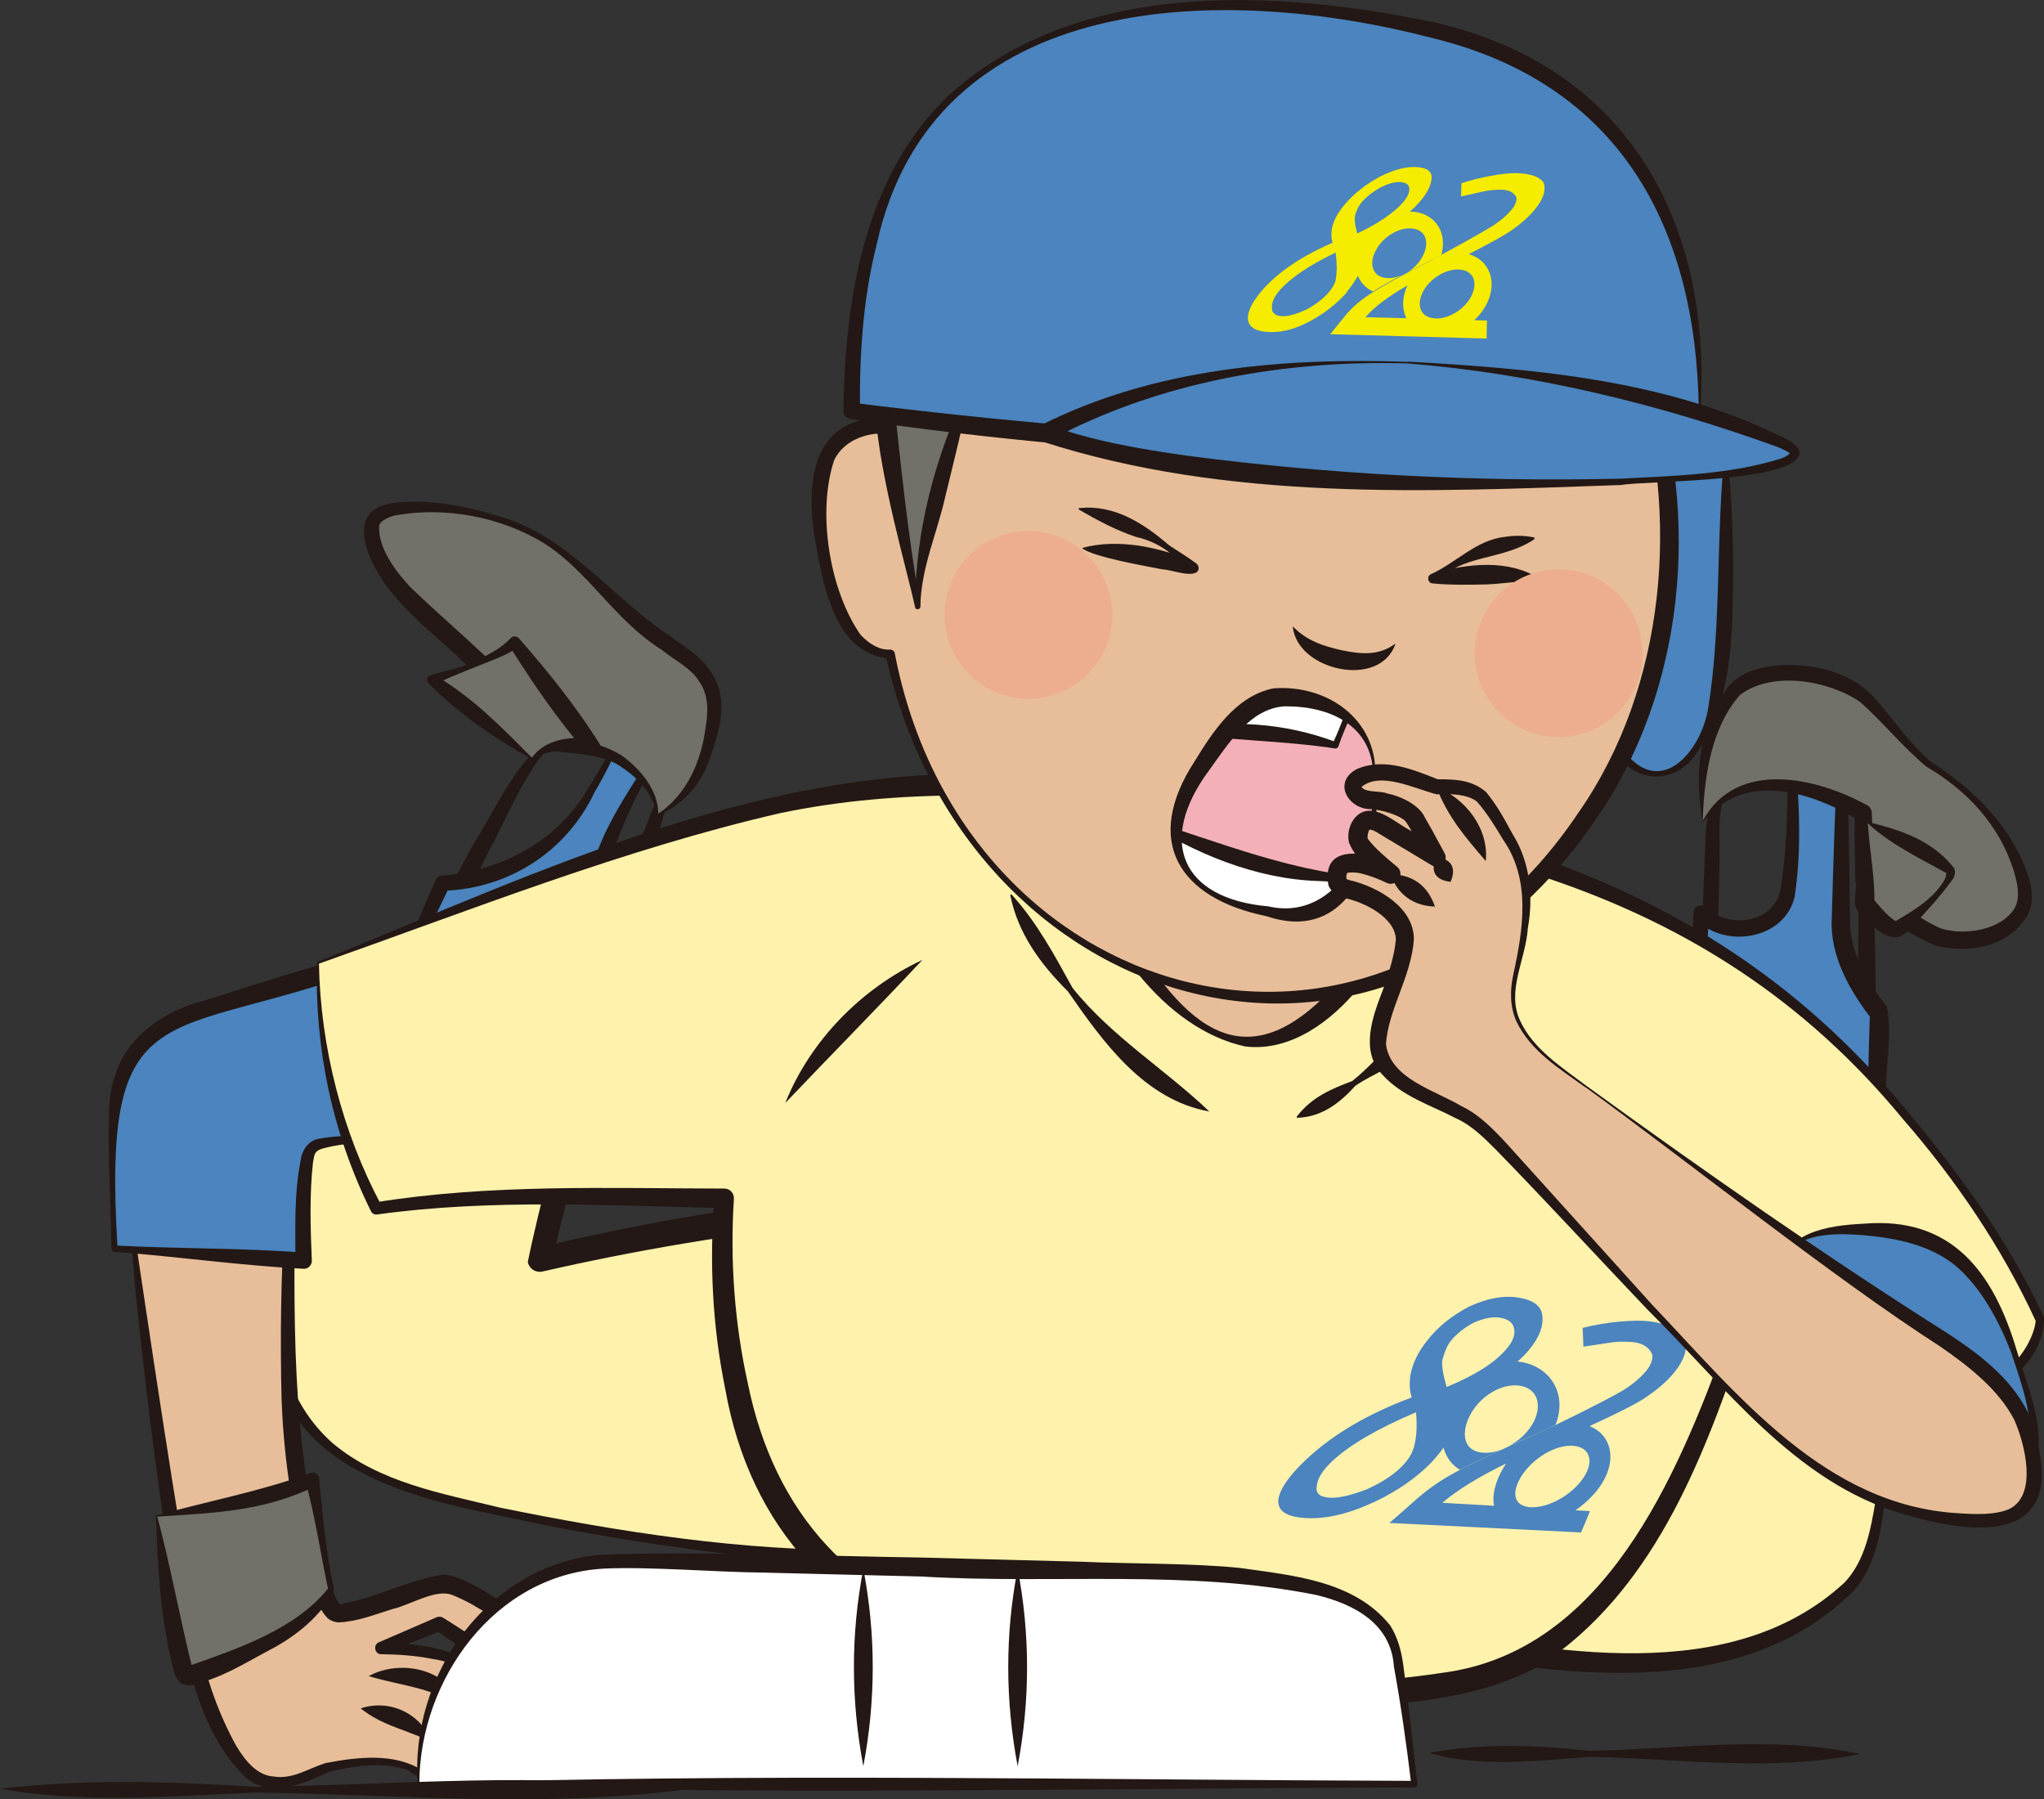 <?xml version="1.0" encoding="UTF-8"?>
<svg id="_レイヤー_2" data-name="レイヤー 2" xmlns="http://www.w3.org/2000/svg" width="103.44" height="91.04" xmlns:xlink="http://www.w3.org/1999/xlink" viewBox="0 0 103.44 91.04">
  <rect x="0" y="0" width="103.44" height="91.04" fill="#333333" stroke="none"/>
  <defs>
    <style>
      .cls-1 {
        fill: #717069;
      }

      .cls-2 {
        fill: #231815;
      }

      .cls-3 {
        fill: #fff2ad;
      }

      .cls-4 {
        fill: #edae90;
      }

      .cls-5 {
        fill: #fff;
      }

      .cls-6 {
        fill: #f4b0b9;
      }

      .cls-7 {
        fill: none;
      }

      .cls-8 {
        fill: #4b84be;
      }

      .cls-9 {
        fill: #f6ec00;
      }

      .cls-10 {
        fill: #e7be99;
      }

      .cls-11 {
        clip-path: url(#clippath);
      }
    </style>
    <clipPath id="clippath">
      <path class="cls-7" d="M60.37,39.52c-1.35,2.43-1.01,3.78.13,5.06,1.15,1.28,4.86,1.89,5.8,1.62.94-.27,2.23-1.42,2.83-3.24.61-1.82.4-3.71.4-3.71-.13-3.44-2.9-3.85-4.52-3.98-.05,0-.11,0-.16,0-1.57,0-3.19,1.91-4.5,4.26"/>
    </clipPath>
  </defs>
  <g id="_レイヤー_1-2" data-name="レイヤー 1">
    <g>
      <path class="cls-2" d="M72.34,88.69c2.72-.51,5.43-.38,8.16-.1,4.53-.09,9.18-.8,13.63.16-4.5.92-9.09.24-13.63.14-2.63.2-5.78.56-8.16-.2"/>
      <path class="cls-2" d="M86.21,56.46c-.15-4.34-.13-9.21.09-13.72.02-1.82.52-4.16,2.49-4.79,1.88-.33,3.87.34,5.17,1.73.32.37.51.89.55,1.36.28,2.28.33,4.58.38,6.87.08,3.67.06,7.33-.07,10.99,0,.22-.2.4-.42.39-2.83-.86-5.6-1.9-8.21-2.83M86.29,56.41c2.88.7,5.6,1.34,8.26,2.08l-.53.39c-.05-3.65-.03-7.3.02-10.96l.03-5.47c-.05-.9.1-1.86-.42-2.52-1.03-1.32-3.13-2.05-4.75-1.65-1.76.62-1.96,2.83-1.87,4.45-.03,4.59-.32,8.92-.74,13.68"/>
      <path class="cls-8" d="M90.66,36.37s.21,6.08-.07,8.32c-.18,1.45-1.05,2.31-2.73,2.31-.91,0-1.75-.77-1.75-.77l-.49,11.04,9.23,2.66.28-8.67s-2.01-2.36-1.96-4.54c.07-2.93.07-9.02.07-9.02l-2.59-1.33Z"/>
      <path class="cls-2" d="M90.68,36.41c.27,2.93.6,6,.14,8.96-.49,2.17-3.54,2.66-4.98,1.15l.65-.27c-.09,1.84-.27,3.68-.41,5.52-.15,1.84-.26,3.68-.32,5.52l-.11-.15c3.08.89,6.2,1.59,9.29,2.43l-.49.36c.04-2.57.09-6.14.18-8.67l.11.33c-1.12-1.44-2.14-3.21-2.04-5.1.08-2.91.17-5.87.32-8.77l.11.17c-.78-.46-1.59-.97-2.47-1.47M90.63,36.33l2.7,1.19c.07.03.11.1.11.18.1,2.91.15,5.88.18,8.79-.03,1.67.86,3.17,1.87,4.45.3,1.48-.1,3.13-.06,4.66,0,0-.21,4.33-.21,4.33,0,.21-.18.38-.4.37-3.1-.91-6.15-2.02-9.26-2.9-.07-.02-.11-.08-.11-.15.1-1.84.15-3.68.17-5.53.03-1.84,0-3.69.08-5.53,0-.33.42-.5.65-.27,1.12,1.06,3.3.82,3.73-.78.51-2.9.3-5.85.52-8.82"/>
      <path class="cls-1" d="M86.18,41.55s-.28-2.8.49-4.61c.77-1.82,1.19-2.52,2.8-2.8,1.61-.28,3.85.14,4.96,1.19,1.12,1.05,2.52,3.15,4.2,4.05,1.68.91,3.63,3.85,3.84,5.66.21,1.82-1.89,2.66-3.71,2.52-1.82-.14-4.4-2.93-4.4-2.93l-.07-3.5s-1.98-1.09-3.77-1.4c-2.87-.49-4.33,1.82-4.33,1.82"/>
      <path class="cls-2" d="M86.17,41.59c-.45-2.41-.21-4.97,1.39-6.96.65-.68,1.57-.87,2.37-.96,1.65-.11,3.4.22,4.67,1.37,1.13,1.17,1.93,2.51,3.12,3.51,1.97,1.26,3.78,2.96,4.71,5.21.33.78.61,1.71.18,2.54-.95,1.62-2.96,1.97-4.67,1.54-1.64-.71-3.16-1.79-4.05-3.2-.01-1.17-.05-2.33-.03-3.5l.22.37c-2.44-1.45-5.82-2.55-7.91.09M86.19,41.5c1.7-3.09,5.74-2.17,8.31-.75.13.07.21.2.22.34.07,1.18.08,2.35.11,3.53l-.13-.31c1.05,1.05,2.25,2.13,3.53,2.67,1.2.38,3.06.07,3.71-1.01.32-.53.17-1.28-.06-2-.74-2.27-2.35-3.98-4.38-5.17-1.22-1.01-2.23-2.28-3.35-3.27-1.58-1.1-4.46-1.61-6.09-.37-1.47,1.65-1.82,4.17-1.89,6.35"/>
      <path class="cls-1" d="M94.5,41.61s3.91,1.89,4.19,2.45c.28.56-2.17,2.73-2.66,2.94-.49.21-1.68-1.26-1.68-1.26l.14-4.12Z"/>
      <path class="cls-2" d="M94.48,41.58c1.72.41,3.33.95,4.42,2.36.08.23,0,.41-.06.52-.63.89-1.36,1.65-2.09,2.47-.17.16-.34.32-.56.44-.46.18-.92-.15-1.13-.29-.45-.4-1.07-.75-1.19-1.34.04-1.53.39-3.06.61-4.16M94.52,41.65c.13,1.66.38,2.88.33,4.1l-.11-.33c.28.32.57.68.87.95.43.3.17.31.72,0,.77-.46,1.57-1.01,2.03-1.78.12-.16.17-.47.11-.43-1.32-.73-2.84-1.46-3.95-2.51"/>
      <path class="cls-2" d="M28.33,53.11c1.37-4.31,3.33-8.57,4.94-12.79-1.01-1.53-3-2.43-4.74-2.88-.13,0-.32-.08-.43.03-1.55,1.5-2.36,3.79-3.41,5.69l-3.93,8.13-.29-.61c2.56.73,5.12,1.53,7.88,2.43M28.37,53.2c-2.58-.46-5.36-1.02-8.13-1.65-.23-.05-.38-.28-.33-.52,1.17-2.83,2.55-5.56,4.02-8.26,1.2-1.96,2.15-4.13,3.99-5.61.16-.12.47-.08.66-.04,1.83.54,3.67,1.43,5.03,2.79.16.17.2.49.14.73-.38,1.52-.89,2.93-1.47,4.33-1.2,2.79-2.39,5.52-3.91,8.22"/>
      <path class="cls-8" d="M19.14,51.83l3.26-7.14s3.27-.2,5.31-1.94c2.04-1.73,3.67-5.51,3.67-5.51l1.73,1.02s-3.26,5.1-2.96,7.35c.3,2.24.51,3.57.51,3.57l-2.24,5.1-9.28-2.45Z"/>
      <path class="cls-2" d="M19.09,51.85c.89-2.29,1.84-4.84,2.96-7.32.06-.13.17-.21.3-.22,3.04-.26,5.86-1.73,7.42-4.43.54-.87,1.07-1.76,1.47-2.7.03-.08.13-.11.21-.07l1.75,1c.08.05.11.15.06.23-.96,1.67-1.81,3.43-2.39,5.22-.29.88-.39,1.79-.18,2.67-.01.13.57,3.08.42,3.13-.74,1.71-1.51,3.41-2.28,5.1-.09.2-.32.3-.52.24-2.75-.77-6.47-1.99-9.21-2.87M19.18,51.81c2.73.55,6.71,1.4,9.36,2.03l-.53.26c.73-1.71,1.46-3.41,2.22-5.11l-.04.27c-.07-.55-.4-3.13-.46-3.62.03-2.8,1.86-5.2,3.24-7.47l.06.24-1.72-1.04.21-.07c-.45.94-.89,1.88-1.43,2.78-1.4,2.99-4.35,4.9-7.66,4.99l.32-.22c-1.06,2.28-2.28,4.49-3.57,6.96"/>
      <path class="cls-3" d="M95.45,57.34s.92,17.85-1.12,21.83c-2.04,3.98-9.49,6.12-19.49,4.28-10-1.84-24.59-4.79-31.32-4.69-6.74.1-21.65-2.42-25.1-4.39-3.57-2.04-4.49-4.39-4.69-8.26-.2-3.88,1.22-10.3,4.9-14.28,3.67-3.98,10.1-.82,10.61,1.02.51,1.84-1.92,10.88-1.92,10.88,0,0,3.07-.61,6.2-1.29,2.9-.62,13.37-2.35,26.73-1.73,13.37.61,24.08,7.45,24.08,7.45,0,0-.45-10.64.82-13.16,1.33-2.65,10-2.04,10.3,2.35"/>
      <path class="cls-2" d="M95.51,57.34c.27,6.22.5,12.44-.13,18.65-.19,1.56-.48,3.25-1.55,4.48-5.83,5.86-15.25,4.24-22.56,2.92-5.41-1.05-12.96-2.46-18.31-3.32-6.14-1.15-12.38-.8-18.52-1.76-3.08-.42-6.15-.96-9.19-1.63-4.43-.9-9.99-2.27-11.31-7.26-1.77-6.04,1.25-19.31,8.71-19.96,2.54-.1,5.99.78,7.15,3.3.25,3.8-1.1,7.51-1.88,11.15l-.72-.77c9.46-2.28,19.5-3.44,29.2-3.19,4.88,0,9.92.52,14.63,1.97,4.75,1.37,9.3,3.33,13.5,5.94l-.57.33c.04-4.33-.25-8.72.92-12.94.19-.54.62-1,1.12-1.25,3.04-1.49,9.02-.6,9.52,3.36M95.38,57.34c-.47-3.42-4.94-4.16-7.78-3.66-1,.21-2.12.65-2.44,1.65-.59,2.02-.57,4.23-.63,6.36-.02,2.15.04,4.31.16,6.45.01.2-.14.37-.34.39-4.31-2.29-8.88-4.27-13.64-5.5-4.68-1.28-9.46-1.77-14.34-1.77-9.59-.19-19.57.94-28.93,3.08-.34.07-.66-.15-.73-.48.62-3.08,1.61-6.19,1.95-9.29.06-.74.18-1.53-.13-1.87-.36-.5-.98-.94-1.61-1.28-4.88-2.55-8.4-.06-10.55,4.51-2.31,4.97-4.21,12.93.45,17.08,2.38,2.01,5.56,2.56,8.51,3.28,6.05,1.23,12.24,2.2,18.42,2.14,9.03.13,18.82,2.26,27.73,3.81,7.01,1.35,16.15,3.14,21.88-2.18,1.02-1.09,1.31-2.63,1.56-4.15.87-6.13.66-12.39.47-18.57"/>
      <path class="cls-10" d="M6.52,60.63c.25,3.35,2.75,21.79,3.56,24.23.81,2.44,1.93,5.09,3.56,5.29,1.63.2,2.07-.66,3.49-.86,1.42-.2,3.15-.31,3.87.3.71.61,1.12-.92.61-1.53-.51-.61.71,1.12,1.53.51.81-.61.1-2.24.1-2.24,0,0,.82.92,1.93.82,1.12-.1.1-1.43-.61-2.14-.71-.71-1.22-1.02-2.55-1.32-1.32-.3-2.75-.3-2.75-.3l2.95-1.22s2.24,1.63,3.56,1.93c1.32.3,1.02-1.32.21-2.04-.82-.71-2.85-1.93-3.56-1.93s-4.61,1.68-5.43,1.47c-.82-.2-2.18-6.61-2.34-10.59-.21-4.89,0-9.57,0-9.57l-8.14-.81Z"/>
      <path class="cls-2" d="M6.55,60.67c1.1,7.34,2.24,15.15,3.54,22.45.33,1.81.98,3.61,1.86,5.21.46.77,1.07,1.51,1.9,1.56.97.15,1.71-.39,2.62-.68,1.61-.31,3.5-.53,4.88.36.43-.21.44-1.1.12-1.46l-.05-.06s0,0,0,0c.05.01.16.13.23-.14-.04-.09,0-.02-.02-.04,1.47,1.66,2.19.02,1.48-1.46-.07-.16.15-.3.27-.17.47.49,1.49,1.03,2.1.62.11-.2-.17-.67-.42-.98-.78-1.06-1.85-1.75-3.18-1.94-.84-.17-1.73-.23-2.59-.24-.33.01-.42-.48-.12-.6l2.93-1.27c.12-.05.25-.03.35.04,1.1.67,2.5,1.77,3.77,1.82.29-1.2-1.45-1.96-2.35-2.52-.33-.18-.67-.34-.99-.47-.85-.32-2.1.51-3.03.72-.85.26-1.74.63-2.71.67-.19,0-.4-.08-.55-.2-.54-.57-.63-1.15-.87-1.81-.87-3.06-1.36-6.15-1.47-9.3-.08-3.12-.03-6.24.16-9.35l.24.28-8.09-1.05ZM6.48,60.6l8.2.58c.14.01.25.14.24.28-.06,6.14-.09,12.42,1.69,18.35.23.65.53,1.64.76,1.32,1.72-.29,3.33-1.22,5.11-1.46.72.08,1.23.41,1.82.71,1.21.73,2.94,1.62,2.81,3.31-.11,1.09-1.43.93-2.02.62-1.11-.48-2.1-1.15-3.07-1.85l.35.04-2.97,1.18-.12-.6c1.79.12,3.79.23,5.19,1.52,1.1.94,2.53,3.26-.16,2.61-.45-.16-.84-.42-1.18-.76l.27-.17c.18.46.31.94.29,1.46-.13,1.61-1.63,1.26-2.32.24.1-.41.35-.02.45.12.5.82-.04,2.47-1.13,1.49-1.24-.49-2.81-.23-4.06.07-1.28.61-3.03,1.37-4.27.21-1.76-1.74-2.52-4.23-3.05-6.58-.72-3.75-1.2-7.52-1.7-11.29-.45-3.79-.91-7.51-1.11-11.39"/>
      <path class="cls-2" d="M18.66,84.81c1.55-.87,4.13-.4,4.58,1.53-1.47-.99-2.88-1.02-4.58-1.53"/>
      <path class="cls-2" d="M18.26,86.44c1.03-.34,2.13-.08,2.9.65.26.24.47.61.45.98-.31-.2-.59-.28-.86-.39-.88-.34-1.69-.59-2.5-1.24"/>
      <path class="cls-1" d="M7.92,76.72s2.81-.41,4.31-.71c1.5-.31,3.56-1.12,3.56-1.12l.94,5.6s-.84,1.12-1.5,1.63c-.66.51-5.34,2.95-5.81,2.65-.47-.31-1.5-8.04-1.5-8.04"/>
      <path class="cls-2" d="M7.89,76.69c2.39-.68,5.35-1.24,7.78-2.14.19-.08.41,0,.47.2.2,1.91.35,3.82.77,5.7-.63,1.3-1.95,2.35-3.21,3.01-1.35.71-2.42,1.43-4,1.8-.04.03-.46.02-.61-.16-.12-.12-.21-.27-.26-.43-.7-2.63-.85-5.25-.94-7.98M7.96,76.74c.63,2.32,1.24,5.57,1.76,7.61-.04-.05-.25-.07-.12-.07,2.4-.85,5.34-1.83,7-3.9-.27-1.18-.67-3.8-1.15-5.44l.48.27c-2.56,1.26-5.08,1.34-7.96,1.53"/>
      <path class="cls-8" d="M20.06,57.68s-3.67-.2-4.28.41c-.61.61-.41,5.7-.41,5.7l-9.57-.61s-.3-6.72.2-8.25c.51-1.53,1.32-2.75,3.46-3.56,2.14-.82,9.26-2.85,9.26-2.85l1.32,9.16Z"/>
      <path class="cls-2" d="M20.09,57.71c-1.31.1-2.52.07-3.74.4-.44.12-.43.28-.51.7-.18,1.6-.13,3.31-.06,4.97.01.22-.17.42-.39.42-3.21-.16-6.4-.62-9.6-.86-.08,0-.14-.07-.15-.15-.04-1.93-.13-3.85-.14-5.79.03-.96-.05-1.96.32-2.96.57-1.98,2.56-3.34,4.46-3.79,2.76-.9,5.54-1.74,8.33-2.54.23-.07.47.06.53.29.41,3.19.67,6.39.94,9.31M20.02,57.65c-.61-3.2-1.23-6.14-1.72-9.07l.54.35c-10.44,3.9-13.71.96-12.89,14.24,0,0-.15-.15-.15-.15,3.19.17,6.4.12,9.58.36l-.43.43c0-1.73-.07-3.4.27-5.12.07-.52.43-1.03.98-1.08,1.25-.23,2.61-.13,3.81.05"/>
      <path class="cls-3" d="M16.09,48.72s15.98-6.41,22.8-7.94c6.82-1.53,13.13-1.12,18.53-.61,5.39.51,17.61,1.53,26.37,6.01,8.75,4.48,16.19,13.44,19.44,20.56,0,0-.1,3.87-5.19,3.56-5.09-.31-10.28-2.34-10.28-2.34,0,0-3.97,13.38-11.2,16.33-7.23,2.95-26.79,1.68-34.01-4.43-7.23-6.11-5.89-19.23-5.89-19.23,0,0-13.23-.41-17.61.51,0,0-3.05-5.4-2.95-12.42"/>
      <path class="cls-2" d="M16.03,48.69c11.42-4.63,23.04-10.29,35.67-9.46,17.05.92,33.47,3,44.91,17.11,2.65,3.16,5.08,6.54,6.83,10.31.03,1.61-1.21,3.11-2.7,3.6-4.38,1.02-8.95-.62-13.13-1.91l.53-.26c-2.06,6.05-4.59,12.51-10.2,16.19-2.95,1.62-6.27,1.88-9.53,2.12-6.45.29-12.95-.35-19.12-2.33-6.87-1.98-11.33-6.68-12.59-13.79-.65-3.2-.81-6.43-.54-9.68l.48.54c-5.83-.13-11.77-.48-17.55.32-.13.02-.25-.04-.31-.15-1.95-3.93-2.86-8.22-2.74-12.61M16.14,48.76c.08,4.22,1.18,8.52,3.16,12.23l-.33-.15c5.85-.94,11.78-.71,17.69-.7.28,0,.5.24.48.52-.2,3.11.03,6.31.71,9.36,1.35,6.6,5.34,10.95,11.85,12.77,7.47,2.25,15.57,3.02,23.31,1.85,8.18-1.07,11.84-9.89,14.36-16.79.07-.22.31-.34.53-.26,3.97,1.32,8.47,3.02,12.67,2.17,1.4-.31,2.36-1.99,2.45-2.92-1.71-3.71-4.04-7.14-6.73-10.23-10-12.13-23.66-14.56-38.51-15.83-6.08-.65-12.28-.89-18.28.36-7.92,1.82-15.71,4.92-23.36,7.62"/>
      <path class="cls-8" d="M90.2,64.5s-.1-1.83,1.93-2.14c2.04-.31,5.09-.31,7.02,1.32,1.93,1.63,3.36,5.9,3.77,8.45.41,2.55-1.73,4.28-3.56,4.28s-5.09-.81-6.72-4.07-1.93-5.09-2.44-7.84"/>
      <path class="cls-2" d="M90.15,64.51c-.08-2.19,2.47-2.51,4.14-2.59,4.51-.39,6.6,2.48,7.77,6.41.5,1.74,1.31,3.42,1.06,5.3-.94,4.47-6.83,3.65-9.39,1.02-2.62-2.93-2.97-6.67-3.58-10.15M90.24,64.5c.98,4.73,3.02,11,8.66,11.46,1.59.24,3.26-.84,3.73-2.44.38-1.64-.33-3.5-.85-5.09-.64-1.63-1.52-3.26-2.77-4.35-1.27-1.06-3-1.44-4.72-1.58-1.59-.13-4.07-.17-4.05,2"/>
      <path class="cls-5" d="M21.17,90.28h50.4s-.63-5.63-1.02-7.04c-.82-2.96-6.53-3.67-11.63-3.67s-23.98-.61-27.24-.61c-5.82,0-10.51,4.39-10.51,11.32"/>
      <path class="cls-2" d="M21.21,90.24c16.61-.53,33.81-.18,50.37-.13l-.16.18c-.24-2-.52-3.99-.88-5.97-.14-2.14-1.97-3.14-3.9-3.61-6.52-1.32-13.33-.54-20-.94,0,0-8.06-.2-8.06-.2-2.3-.02-5.78-.31-8.02-.2-5.51.3-9.32,5.59-9.34,10.87M21.14,90.31c-.41-5.58,3.56-11.16,9.33-11.65,5.45-.17,10.77.07,16.16.15l8.06.21c2.39.11,5.74.07,8.09.32,2.65.38,5.74.63,7.57,2.9.78,1.24.67,2.64.92,4.01l.46,4.01c.01.1-.07.18-.16.18-16.56.05-33.84.41-50.43-.13"/>
      <path class="cls-2" d="M46.68,48.57c-2.34,2.5-4.58,4.76-6.94,7.24,1.27-3.17,3.86-5.8,6.94-7.24"/>
      <path class="cls-2" d="M51.21,45.28c1.3,1.44,2.15,3.05,3.07,4.71,1.96,2.45,4.69,4.12,6.92,6.25-3.29-.59-5.37-3.5-7.16-6.08-1.36-1.35-2.52-2.91-2.91-4.85-.01-.04.05-.08.08-.04"/>
      <path class="cls-2" d="M65.64,56.48c.75-.97,1.73-1.38,2.79-1.78,1.46-1.16,2.42-2.71,4.13-3.61.04-.03.09.01.07.05-.22.76-.66,1.42-1.18,1.97-.79.84-1.93,1.19-2.86,1.83-.77.85-1.67,1.57-2.92,1.62-.04,0-.07-.05-.04-.08"/>
      <path class="cls-1" d="M33.27,41.22s1.75-.86,2.33-2.77c.57-1.91,1.21-3.73-.99-5.26-2.2-1.53-4.21-3.25-4.91-4.17-.7-.93-3.25-2.74-6.38-3.19-3.12-.45-4.4,0-4.53.76-.13.77.51,2.39,1.95,3.73,1.43,1.34,6.02,5.58,6.47,6.38.45.8.67.92.67.92,0,0,2.49.13,3.57.89,1.08.76,1.79,1.82,1.82,2.71"/>
      <path class="cls-2" d="M33.3,41.18c1.47-.98,2.19-2.67,2.41-4.38.15-.84.13-1.67-.32-2.31-.4-.67-1.2-1.05-1.92-1.62-2.38-1.5-3.66-3.93-5.92-5.37-2.2-1.36-5.04-1.88-7.56-1.42-.39.1-.75.29-.8.51-.08,1.1.81,2.3,1.57,3.11,2.47,2.4,5.47,4.65,7.33,7.6l-.17-.05c1.24.13,2.44.31,3.53.97.95.67,1.89,1.8,1.86,2.98M33.25,41.26c-.21-1.21-1.1-2.03-2.07-2.62-1.04-.54-2.36-.5-3.48-.68-.74-.64-.86-1.29-1.81-2.09l-1.91-1.85c-1.85-1.93-4.39-3.49-5.37-6.11-.13-.47-.3-.93-.11-1.57.3-.66.9-.79,1.35-.89,1.86-.22,3.64.14,5.4.67,3.52,1,5.71,4.13,8.71,6.1.68.5,1.54.98,2.08,1.87.84,1.34.39,2.84-.08,4.16-.4,1.34-1.37,2.49-2.7,3.02"/>
      <path class="cls-1" d="M26.93,38.38l-5.04-3.98s3.32-1.05,4.14-1.88l3.95,5.32s-1.88-.61-3.06.54"/>
      <path class="cls-2" d="M26.93,38.43c-1.78-1-3.77-2.34-5.24-3.86-.1-.1-.11-.26,0-.36.74-.27,1.58-.37,2.3-.74.64-.29,1.38-.66,1.84-1.17.12-.15.36-.12.46.03,1.47,1.68,2.86,3.41,4.05,5.3.12.18.06.43-.12.55-.11.07-.23.08-.34.04-.94-.33-2.06-.38-2.93.21M26.93,38.33c.65-.95,2.09-1.14,3.18-.88l-.45.62c-1.45-1.68-2.7-3.5-3.88-5.38l.46.03c-.36.28-.72.43-1.08.59-1.04.42-2.18.85-3.2,1.33l.08-.46c1.9,1.14,3.26,2.53,4.87,4.15"/>
      <path class="cls-10" d="M54.8,43.48s3.68,9.24,8.44,9.24c5.02,0,8.44-8.64,8.44-8.64"/>
      <path class="cls-2" d="M54.85,43.46c3.39,5.37,6.76,13.56,13.2,5.84,1.4-1.56,2.47-3.52,3.65-5.26-.46,2.09-1.56,4.14-2.9,5.89-1.37,1.7-3.46,3.3-5.78,3.02-4.16-.89-7.54-5.7-8.18-9.49"/>
      <path class="cls-8" d="M87.32,22.65s.21,9.93-.5,12.76c-1.36,5.45-4.96,4.58-6.07,0-1.12-4.58,0-12.39,0-12.39l6.57-.37Z"/>
      <path class="cls-2" d="M87.36,22.61c.37,3.03.39,5.95.3,8.95-.12,2.21-.43,4.6-1.76,6.48-.94,1.52-2.81,1.69-3.97.3-1.55-1.75-1.88-4.21-2.05-6.43-.21-3.01,0-6.01.49-8.97.03-.19.19-.32.37-.33,2.29-.08,4.56-.02,6.62,0M87.29,22.68c-2.31.27-4.43.57-6.51.74l.38-.34c-.26,2.92-.47,5.87-.41,8.79.12,2.14.19,4.43,1.49,6.2,1.85,2.33,3.85-.1,4.2-2.2.7-4.29.38-8.85.86-13.18"/>
      <path class="cls-10" d="M66.24,4.12c-9.84-.86-18.63,6.7-21.09,17.43-.68-.08-2.29-.08-3.2,1.38-1.18,1.87-.11,7.91,1.45,9.42.65.63,1.21.78,1.65.75,1.99,9.36,8.93,16.58,17.7,17.35,11.02.97,20.74-8.62,21.71-21.41.96-12.8-7.19-23.95-18.21-24.92"/>
      <path class="cls-2" d="M66.24,4.17c-10.31-.97-18.66,7.99-20.69,17.49-.05.2-.24.32-.44.3-1.16-.15-2.39.29-2.89,1.31-.88,2.59-.26,6.58,1.33,8.85.41.44.94.78,1.49.75.12,0,.22.07.24.18,3.43,17.84,24.09,23.75,34.62,8.04,8.8-12.64,3.13-35.07-13.67-36.92M66.24,4.07c17.43,1.77,23.74,24.29,14.42,37.53-11.07,16.09-31.88,9.6-35.84-8.46,0,0,.24.18.24.18-2.97-.18-3.47-4.14-3.88-6.41-.25-1.85-.25-4.63,1.92-5.49.67-.29,1.4-.36,2.09-.29l-.44.31c2.03-9.78,11.13-18.44,21.49-17.39"/>
      <path class="cls-1" d="M49.05,19.55s-2.73,8.3-2.6,11.15c0,0-1.73-8.05-1.73-11.4s4.34.25,4.34.25"/>
      <path class="cls-2" d="M49.09,19.54c-.27,1.7-.86,3.95-1.26,5.62-.41,1.83-1.24,3.64-1.25,5.53,0,.16-.24.2-.27.03-.76-3.52-5.5-18.71,2.78-11.19M49,19.56c-1.02-.49-2.44-1.62-3.58-1.2-.31.21-.25.96-.21,1.65.38,3.55.74,7.14,1.37,10.66l-.27.03c0-3.86,1.04-7.69,2.7-11.14"/>
      <path class="cls-8" d="M86.01,20.79c0-11.29-4.41-19.53-21.46-20.44-17.74-.94-21.45,9.15-21.45,20.44,0,0,15.48,2.23,29.36,1.98,10.16-.18,13.55-1.98,13.55-1.98"/>
      <path class="cls-2" d="M85.97,20.77c-.11-9.28-4.01-16.53-13.46-18.84-10.52-2.75-25.3-2.57-28.15,10.46-.69,2.73-.87,5.58-.84,8.4l-.36-.41c7.12.89,14.3,1.52,21.48,1.85,7.08.24,14.51.72,21.34-1.46M86.05,20.81c-6.8,2.72-14.28,2.3-21.45,2.33-7.22-.24-14.41-.9-21.56-1.94-.21-.03-.36-.21-.36-.41.08-5.65,1.06-11.93,5.36-15.99,6.52-5.89,16.6-5.35,24.67-3.64,9.67,2.25,13.96,10.15,13.34,19.65"/>
      <path class="cls-8" d="M71.27,18.34c5.82.25,14.69,1.95,19.16,4.18,4.46,2.23-27.75,3.22-37.54-.62,0,0,6.74-4.06,18.38-3.56"/>
      <path class="cls-2" d="M71.27,18.3c6.09.34,12.39.86,18.05,3.4.63.35,1.15.39,1.71,1.01.65,1.72-7.73,1.6-8.98,1.83-9.8.34-19.84.86-29.34-2.21-.35-.12-.39-.64-.06-.8,5.73-2.9,12.29-3.44,18.61-3.22M71.26,18.39c-6.21-.19-12.66.94-18.15,3.9l-.07-.8c2.23.82,4.65,1.23,7.05,1.57,7.26.95,14.61,1.33,21.93,1.16,2.72-.14,5.52-.21,8.12-1.02.17-.07.35-.14.44-.27,0-.02,0,.04,0,.02-.06-.1-.4-.24-.67-.35-5.98-2.17-12.31-3.7-18.66-4.21"/>
      <path class="cls-2" d="M54.64,25.71c1.75-.19,3.24.78,4.5,1.86.45.31.93.59,1.39.93.14.1.17.29.07.42-.34.31-1.29-.09-1.77-.11-.87-.17-3.61-.65-4.07-1.08.95-.27,1.94-.25,2.88-.12.95.15,1.86.42,2.74.8l-.32.53c-.57-.92-1.5-1.53-2.56-1.77-1.03-.34-1.94-.83-2.89-1.38-.04-.02-.03-.09.02-.09"/>
      <path class="cls-2" d="M77.64,27.29c-1.62,1.09-3.79.76-4.89,2.18l-.21-.47c1.74-.48,3.79-.73,5.38.29.04.03.01.09-.03.09-.9,0-1.75.15-2.63.19-.91.02-1.83.04-2.76-.05-.24-.01-.31-.35-.1-.46,1.31-.59,2.31-1.75,3.79-1.9.47-.07.95-.07,1.43.03.05,0,.05.07.01.09"/>
      <path class="cls-2" d="M70.62,32.57c-.77,2.31-4.99,1.37-5.2-.88.71.74,1.57,1.01,2.52,1.22.94.19,1.84.28,2.67-.34"/>
      <path class="cls-6" d="M69.54,39.25s.2,1.89-.4,3.71c-.61,1.82-1.89,2.97-2.83,3.24-.95.27-4.66-.34-5.8-1.62-1.15-1.28-1.48-2.63-.13-5.06,1.35-2.43,3.04-4.39,4.66-4.25,1.62.13,4.39.54,4.52,3.98"/>
      <g class="cls-11">
        <path class="cls-5" d="M59.49,37.03s4.12-.13,5.8.2c1.69.34,2.29.47,2.29.47l1.22-2.97s-6.48-1.15-7.62-.54c-1.15.61-1.69,2.83-1.69,2.83"/>
        <path class="cls-2" d="M59.52,37c2.67-.65,5.52-.42,8.1.55,0,0-.19.1-.19.1.46-.97.8-1.99,1.12-3.01l.2.36c-2.28-.17-4.54-.47-6.79-.52-.45,0-.69.04-1.01.34-.61.52-1.03,1.43-1.43,2.18M59.45,37.06c.13-1.21.48-2.59,1.64-3.25.76-.31,1.48-.25,2.24-.25,1.9.11,3.73.46,5.55.93.13.03.21.17.18.3-.48.98-.98,1.95-1.33,2.98-.02.07-.1.11-.17.1-2.72-.41-5.38-.39-8.12-.81"/>
        <path class="cls-5" d="M57.73,41.41s4.32,2.09,7.29,2.63c2.97.54,4.93.54,4.93.54,0,0-1.15,2.83-2.09,3.24-.95.4-9.65-2.16-9.65-2.16l-.47-4.25Z"/>
        <path class="cls-2" d="M57.71,41.37c4.06,1.24,7.96,2.92,12.24,3.06.1,0,.18.11.14.2-.56,1.16-.92,2.63-2.07,3.47-.52.19-.99.07-1.48.04-2.88-.41-5.69-1.17-8.43-2.13-.15-.04-.26-.17-.27-.32-.12-1.54-.07-3.06-.12-4.33M57.76,41.45c.26,1.56.63,2.88.82,4.17l-.27-.32c1.67.39,5.02,1.24,6.68,1.7l1.66.39c.47.05.98.3,1.37-.04.77-.71,1.34-1.79,1.8-2.82l.13.2-3.2-.15c-3.18-.09-6.36-1.41-8.98-3.13"/>
      </g>
      <path class="cls-2" d="M69.59,39.25c.46,3.41-1.01,8.62-5.49,7.11-4.47-.91-6.26-3.81-3.65-7.83.9-1.46,2.07-3.31,3.99-3.7,2.7-.21,5.25,1.54,5.16,4.41M69.5,39.26c-.03-2.58-2.23-3.55-4.51-3.52-1.75.13-2.81,1.87-3.81,3.25-2.63,3.55-1.42,6.48,3,6.87,3.58.82,5.58-3.52,5.31-6.6"/>
      <path class="cls-8" d="M85.26,67.73c-.25-.45-.84-.75-1.77-.87-.81-.1-2.22.03-3.4.33.02.32.03.63.04.95,1.62-.23,1.53-.28,2.39-.24.58.03.93.26,1.08.61.07.15,0,.51-.31.88-.24.28-.56.57-.98.85-.34.23-1.59.9-3.87,2-.01,0-.03.01-.04.02-.12.05-.24.1-.36.16-2.25,1.01-3.8,1.74-4.52,2.15-.73.4-1.36.86-1.92,1.36-.42.38-.85.75-1.29,1.13,3.23.16,6.46.32,9.7.48.16-.36.31-.72.45-1.08-.24-.01-.49-.03-.73-.04.34-.24.67-.52.94-.83.63-.71.92-1.51.8-2.19-.1-.58-.47-1.02-1.03-1.24,1.42-.65,2.34-1.12,2.78-1.41.65-.43,1.15-.86,1.52-1.32.5-.62.68-1.19.54-1.71M73,76.03c.77-.65,1.85-1.31,3.22-1.98-.46.69-.7,1.42-.63,2.02,0,.04.02.08.02.12-.87-.05-1.74-.1-2.61-.15M80.43,73.78c.06.36-.12.81-.49,1.25-.75.89-2.05,1.42-2.79,1.18-.27-.09-.43-.27-.46-.53-.04-.35.14-.81.5-1.26.73-.92,1.96-1.47,2.74-1.2.28.1.45.29.49.56"/>
      <path class="cls-8" d="M72.15,74.28c.3-.27.6-.62.91-1.04,0,.03.01.07.02.1.14.45.42.8.8,1.03.51-.27,1.23-.61,2.16-1.04-.44.18-.89.23-1.26.13-.31-.09-.52-.28-.6-.56-.12-.38-.02-.88.26-1.38.58-1.01,1.77-1.63,2.67-1.36.32.1.54.3.65.59.14.38.06.88-.24,1.36-.29.47-.74.85-1.23,1.1.52-.24,1.1-.5,1.73-.78.12-.06.24-.11.36-.16.01,0,.03-.01.04-.02.1-.05.2-.1.3-.15.24-.61.27-1.23.06-1.78-.24-.64-.77-1.11-1.44-1.32-.18-.06-.36-.09-.54-.11.24-.21.45-.42.62-.64.49-.6.7-1.17.63-1.7-.06-.49-.48-.79-1.26-.9-.7-.11-1.5.04-2.4.44-.9.46-1.62,1.04-2.18,1.76-.7.89-.98,1.78-.83,2.63.02.08.04.15.06.23-2.25.84-4.01,1.89-5.34,3.14-.85.8-1.33,1.48-1.41,2.04-.04.56.4.86,1.36.92.98.06,2.05-.17,3.2-.68,1.09-.47,2.06-1.08,2.89-1.84M73.01,68.76c.1-.38.23-.68.4-.9.28-.35.67-.67,1.18-.94.51-.22.94-.3,1.29-.25.42.06.68.24.74.54.07.3-.04.62-.32.97-.59.74-1.63,1.4-3.09,2-.19-.66-.27-1.13-.21-1.42M71.52,73.31c-.09.32-.32.65-.69,1-.42.39-.98.74-1.67,1.05-.81.31-1.44.45-1.87.42-.51-.03-.73-.23-.65-.6.04-.38.29-.78.76-1.23.9-.84,2.32-1.67,4.26-2.49.07.73.02,1.35-.13,1.85"/>
      <path class="cls-9" d="M78.13,9.26c-.2-.31-.67-.49-1.43-.5-.65,0-1.79.2-2.74.51l-.02.67c1.29-.28,1.23-.31,1.91-.34.47-.02.75.12.88.37.05.11,0,.37-.25.66-.19.22-.44.46-.78.69-.27.2-1.26.76-2.97,1.69l-.03.02c-.09.04-.18.09-.26.14-1.65.84-2.72,1.44-3.2,1.77-.48.32-.88.68-1.2,1.08l-.72.89,7.91.22.02-.91-.64-.02c.22-.2.41-.44.56-.7.34-.59.41-1.23.19-1.75-.18-.44-.55-.75-1.03-.89,1.09-.56,1.81-.96,2.16-1.2.51-.36.91-.72,1.2-1.08.4-.49.55-.93.44-1.3M69.11,16.04c.45-.52,1.16-1.05,2.12-1.6-.26.54-.29,1.1-.1,1.57.01.03.03.06.04.09l-2.06-.05ZM74.56,14.07c.11.27.06.63-.14.99-.42.72-1.34,1.19-2.01,1.02-.24-.06-.42-.2-.5-.4-.12-.27-.06-.63.14-.99.42-.72,1.34-1.19,2.01-1.02.24.06.41.2.5.4"/>
      <path class="cls-9" d="M68.17,14.75c.18-.21.36-.47.55-.79.01.02.02.05.03.07.15.32.41.57.73.72.34-.22.84-.5,1.51-.85-.32.15-.65.21-.95.15-.25-.05-.42-.18-.52-.38-.13-.27-.09-.63.1-.99.38-.74,1.28-1.25,1.96-1.1.25.05.42.18.52.38.13.27.09.63-.1,1-.19.36-.49.66-.83.86.37-.2.79-.41,1.26-.65.09-.05.18-.09.26-.13.01,0,.02-.01.03-.02.08-.04.15-.08.22-.12.13-.46.11-.91-.07-1.3-.21-.44-.6-.74-1.11-.85-.13-.03-.27-.04-.41-.04.18-.16.35-.33.49-.49.4-.46.6-.87.61-1.24,0-.33-.27-.51-.82-.53-.5-.02-1.1.14-1.8.49-.7.38-1.28.83-1.73,1.35-.57.65-.8,1.26-.7,1.84l.04.15c-1.57.68-2.75,1.48-3.55,2.39-.51.59-.76,1.08-.74,1.48.05.41.4.62,1.07.65.69.03,1.4-.17,2.13-.58.7-.38,1.31-.86,1.82-1.44M68.59,10.84c.09-.26.2-.48.35-.64.23-.26.54-.5.93-.72.39-.19.71-.28.96-.27.3.01.47.12.49.32.02.2-.08.43-.31.7-.48.55-1.26,1.08-2.32,1.58-.13-.44-.16-.76-.1-.96M67.61,14.08c-.03.23-.16.48-.39.74-.26.29-.61.57-1.06.82-.53.25-.95.37-1.26.36-.36-.01-.54-.16-.53-.42-.02-.27.11-.57.39-.89.54-.62,1.48-1.26,2.83-1.91.07.51.08.94.01,1.31"/>
      <path class="cls-10" d="M80.25,54.97s13.84,10.18,17,12.12c3.16,1.93,5.09,3.66,5.5,6.01.41,2.34,0,3.26-1.12,3.66-1.12.41-4.99.31-9.06-2.04-4.07-2.34-15.94-16.41-17.77-17.84-1.83-1.42-5.89-1.98-4.94-5.08.5-1.64.62-1.62,1.03-3.15.41-1.53.31-1.93-1.02-2.95-1.32-1.02-2.39-.36-2.19-1.55.2-1.19,2.7.07,2.7.07,0,0-1.58-1.25-1.65-1.71-.07-.46.13-1.39,1.12-.86.99.53,2.83,1.71,2.83,1.71,0,0-.99-1.91-1.25-2.18-.26-.26-1.12-.66-2.11-.73-.99-.07-1.25-1.05-.07-1.32,1.19-.26,2.77.39,3.43.66,0,0,1.78-.13,2.37.59.59.73,2.18,3.3,2.18,4.42s.01,2.37-.53,4.48c-.66,2.57,1.01,3.89,3.54,5.67"/>
      <path class="cls-2" d="M80.28,54.94c5.99,4.34,12.06,8.59,18.3,12.54,1.55,1.02,3.15,2.2,4.05,3.99,2.3,6.04-1.39,6.62-6.34,5.13-5.49-1.61-9.01-6.48-12.92-10.34-2.55-2.68-5.06-5.41-7.63-8.05-.66-.66-1.26-1.27-2.09-1.64-1.22-.64-2.69-1.09-3.68-2.18-1.17-1.22-.5-2.97.02-4.32.29-.82.59-1.77.65-2.54-.03-1.1-1.6-1.89-2.6-2.09-.32-.05-.8-.38-.83-.76-.3-2.15,2.26-1.51,3.39-.89l-.52.82c-.67-.62-1.43-1.04-1.81-1.97-.18-.75.32-1.72,1.17-1.61.66.08,1.3.65,1.86.95l1.64,1-.67.61-.62-1.16c-.12-.19-.46-.86-.6-.95-.41-.29-1.09-.48-1.63-.54-1.15.05-2.02-1.33-.77-2.02,1.42-.62,2.91.04,4.18.54l-.17-.03c.91,0,1.8,0,2.55.65.58.71.93,1.38,1.33,2.11.89,1.41,1.07,3.15.78,4.77-.11,1.61-1.09,3.17-.4,4.67.66,1.45,2.1,2.36,3.36,3.31M80.22,55.01c-1.28-.93-2.74-1.8-3.47-3.31-.35-.76-.34-1.63-.16-2.42.5-2.29.89-4.79-.54-6.82-.39-.66-.85-1.39-1.31-1.9-.45-.37-1.33-.41-2.04-.37-1.13-.29-2.85-1.17-3.8-.37.23.31.93.17,1.31.33.66.13,1.64.58,1.91,1.24l.34.59.64,1.18c.24.4-.27.87-.65.62-.53-.31-1.92-1.16-2.43-1.46-.15-.08-.59-.4-.72-.33-.06.06-.12.37-.08.45.32.45.96.99,1.47,1.41.45.34-.02,1.07-.52.82-.38-.18-.8-.35-1.2-.45-.38-.12-.85-.07-.8-.03-.01,0-.01.02-.03.1-.01.08-.01.16,0,.18,0,.04-.02-.02,0,0,0,.01.09.05.18.07,1.37.32,3.26,1.36,3.23,3.01-.13,1.87-1.32,3.58-1.41,5.3.24,1.74,2.46,2.31,3.84,3.13.87.41,1.59,1.16,2.21,1.82l7.44,8.24c4.33,4.55,8.74,10.15,15.5,10.53.88.06,1.86.09,2.56-.22,1.45-.72.77-3.34.24-4.52-.8-1.53-2.27-2.68-3.76-3.71-5.38-3.46-12.67-9.29-17.92-13.1"/>
      <path class="cls-2" d="M75.19,43.57c-1.06-1.24-1.91-2.22-2.51-3.76,1.49.6,2.67,2.1,2.51,3.76"/>
      <path class="cls-2" d="M72.62,45.87c-1.07-.02-1.93-.62-2.24-1.65,1.15.07,1.85.57,2.24,1.65"/>
      <path class="cls-2" d="M73.41,44.62c-.78-.09-1.04-.53-.73-1.25.78.09,1.03.54.73,1.25"/>
      <path class="cls-2" d="M0,90.51c4.32-.51,8.63-.37,12.94-.1,7.19-.09,14.49-.8,21.62.15-7.15.93-14.42.24-21.62.14-4.22.19-8.98.57-12.94-.2"/>
      <path class="cls-2" d="M43.69,89.37c-.63-3.33-.64-6.67,0-9.99.64,3.33.63,6.67,0,9.99"/>
      <path class="cls-2" d="M51.5,89.37c-.63-3.33-.64-6.67,0-9.99.64,3.33.63,6.67,0,9.99"/>
      <path class="cls-4" d="M56.29,31.23c-.06,2.34-2.02,4.19-4.36,4.13-2.34-.06-4.19-2.01-4.13-4.36.06-2.34,2.01-4.19,4.36-4.13,2.34.06,4.19,2.01,4.13,4.36"/>
      <path class="cls-4" d="M83.12,33.17c-.06,2.34-2.02,4.19-4.36,4.13-2.34-.06-4.19-2.01-4.13-4.36.06-2.34,2.01-4.19,4.36-4.13,2.34.06,4.19,2.01,4.13,4.36"/>
    </g>
  </g>
</svg>